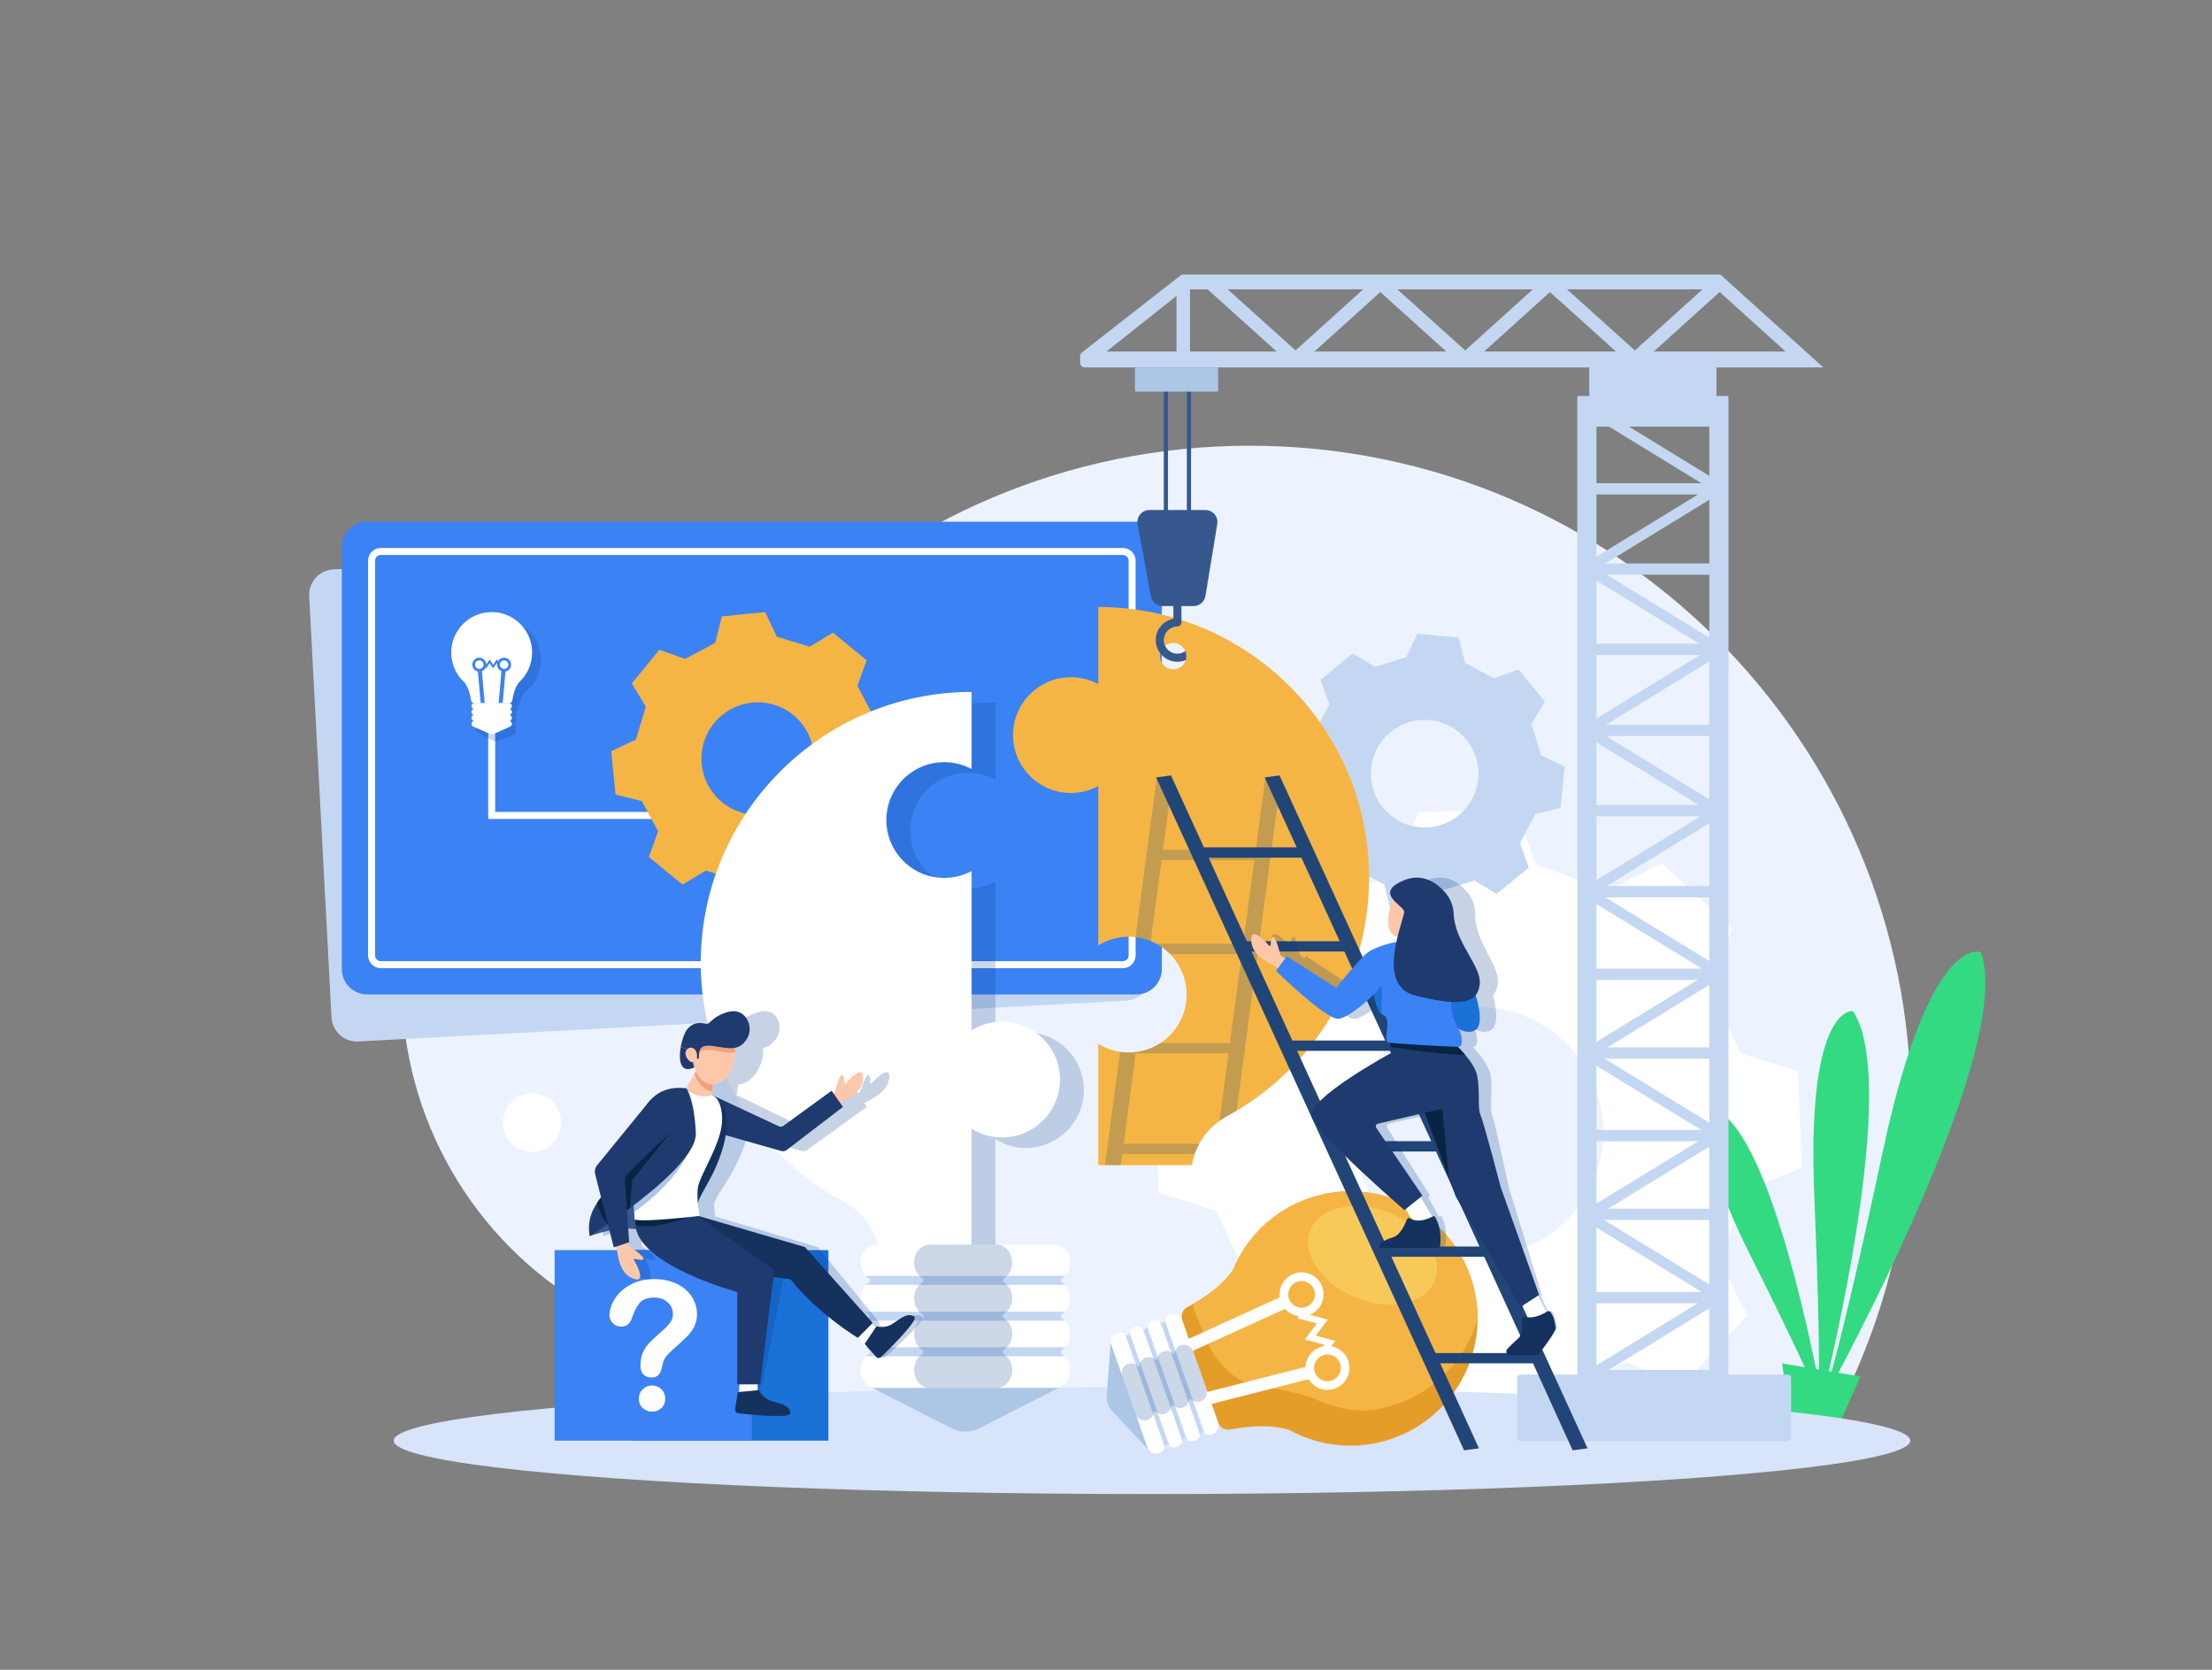 <?xml version="1.0" encoding="utf-8"?>
<!-- Generator: Adobe Illustrator 27.5.0, SVG Export Plug-In . SVG Version: 6.00 Build 0)  -->
<svg version="1.1" id="Layer_1" xmlns="http://www.w3.org/2000/svg" xmlns:xlink="http://www.w3.org/1999/xlink" x="0px" y="0px"
	 viewBox="0 0 5300 4000" style="enable-background:new 0 0 5300 4000;" xml:space="preserve">
<rect x="0" y="0" width="5300" height="4000" fill="#808080" stroke="none"/>
<g>
	<g>
		<rect fill="none" width="5300" height="4000"/>
	</g>
	<g>
		<path style="fill:#ECF3FE;" d="M4350.488,3471.854c144.902-239.171,228.324-519.741,228.324-819.799
			c0-875.021-709.345-1584.367-1584.366-1584.367s-1584.367,709.345-1584.367,1584.367c0,300.058,83.421,580.628,228.323,819.799
			H4350.488z"/>
		<path style="fill:#FFFFFF;" d="M4182.912,2851.086l134.275-53.669c-4.466-115.501-4.478-115.8-8.944-231.301l-138.028-43.157
			c-30.432-66.116-45.804-99.514-76.257-165.638l57.008-132.909c-84.833-78.511-85.051-78.714-169.883-157.225l-128.118,67.085
			l-171.038-63.217l-53.691-134.283c-115.48,4.474-115.778,4.486-231.279,8.952l-43.157,138.029
			c-66.117,30.431-99.514,45.803-165.631,76.235L3055.252,2103c-78.511,84.832-78.715,85.051-157.226,169.883l67.093,128.096
			l-63.217,171.038l-134.283,53.691c4.466,115.501,4.478,115.8,8.944,231.301l138.029,43.157
			c30.432,66.117,45.803,99.514,76.235,165.63l-56.987,132.917c84.832,78.511,85.051,78.714,169.862,157.217l128.117-67.085
			l171.038,63.217l53.69,134.283c115.501-4.466,115.8-4.478,231.301-8.944l43.136-138.037
			c66.138-30.423,99.536-45.795,165.652-76.227l132.917,56.987c78.511-84.832,78.714-85.051,157.226-169.883l-67.085-128.118
			L4182.912,2851.086z M3438.709,2992.08c-154.925-57.261-234.115-229.273-176.845-384.219
			c57.261-154.925,229.286-234.085,384.211-176.823c154.925,57.262,234.114,229.273,176.853,384.197
			C3765.658,2970.181,3593.634,3049.341,3438.709,2992.08z"/>
		<path style="fill:#33DA82;" d="M4746.19,2281.1c0,0-122.015-51.315-235.033,477.507
			c-63.281,296.098-101.304,449.476-122.516,527.136l-6.777-1.123c51.511-223.886,152.068-724.363,57.557-862.628
			c0,0-111.615-16.369-92.295,444.09c8.771,209.036,11.27,337.116,11.385,414.668l-7.289-1.208
			c-37.641-184.547-124.798-551.952-233.362-618.241c0,0-85.296,24.287,77.159,348.14
			c62.515,124.623,103.012,208.972,129.198,265.626l-54.219-8.984l20.548,148.744l105.2,21.192l61.953-138.834l-52.858-8.759
			C4515.423,3079.348,4817.548,2478.349,4746.19,2281.1z"/>
		<circle style="fill:#ECF3FE;" cx="1855.113" cy="2359.414" r="892.221"/>
		<path style="fill:#C4D7F2;" d="M2698.755,2397.158L858.43,2494.792c-33.605,1.783-62.292-24.014-64.075-57.619l-53.536-1009.108
			c-1.783-33.605,24.014-62.292,57.619-64.075l1840.325-97.635c33.605-1.783,62.292,24.014,64.075,57.619l53.536,1009.107
			C2758.156,2366.688,2732.36,2395.375,2698.755,2397.158z"/>
		<path style="fill:#3B82F4;" d="M2722.902,2382.165H879.99c-33.652,0-60.932-27.28-60.932-60.932V1310.706
			c0-33.652,27.28-60.932,60.932-60.932h1842.913c33.652,0,60.933,27.28,60.933,60.932v1010.526
			C2783.835,2354.885,2756.554,2382.165,2722.902,2382.165z"/>
		<path style="fill:#FFFFFF;" d="M2690.368,2319.289H912.522c-16.867,0-30.589-13.723-30.589-30.589v-945.461
			c0-16.867,13.722-30.589,30.589-30.589h1777.846c16.866,0,30.589,13.722,30.589,30.589V2288.7
			C2720.957,2305.566,2707.234,2319.289,2690.368,2319.289z M912.522,1329.417c-7.621,0-13.822,6.201-13.822,13.822V2288.7
			c0,7.621,6.201,13.821,13.822,13.821h1777.846c7.621,0,13.821-6.2,13.821-13.821v-945.461c0-7.622-6.2-13.822-13.821-13.822
			H912.522z"/>
		<polygon style="fill:#FFFFFF;" points="1629.019,1961.767 1169.711,1961.767 1169.711,1646.143 1186.478,1646.143 1186.478,1945 
			1629.019,1945 		"/>
		<path style="fill:#C4D7F2;" d="M3692.507,1809.3c-9.164-29.984-13.791-45.127-22.955-75.142l32.088-53.419
			c-31.667-38.457-31.757-38.547-63.394-77.004l-58.587,21.212l-69.343-36.925l-15.112-60.45
			c-49.573-4.807-49.694-4.807-99.267-9.615l-26.439,56.424c-29.984,9.134-45.157,13.761-75.141,22.894l-53.419-32.028
			c-38.457,31.637-38.547,31.727-77.005,63.364l21.212,58.587l-36.925,69.343l-60.449,15.112
			c-4.807,49.573-4.837,49.694-9.644,99.267l56.424,26.439c9.163,29.984,13.76,45.157,22.924,75.141l-32.057,53.419
			c31.667,38.457,31.727,38.547,63.394,77.004l58.587-21.211l69.343,36.924l15.112,60.45c49.574,4.808,49.694,4.837,99.268,9.644
			l26.438-56.424c29.985-9.164,45.127-13.76,75.142-22.924l53.419,32.057c17.306-14.241,26.83-22.082,35.573-29.293
			c10.726-8.833,20.28-16.675,41.431-34.1l-21.212-58.587l15.052-28.242l21.873-41.101l60.449-15.113
			c4.808-49.573,4.808-49.694,9.615-99.267L3692.507,1809.3z M3527.261,1913.885c-33.47,62.823-111.496,86.619-174.319,53.179
			c-62.793-33.44-86.619-111.495-53.149-174.289c33.439-62.823,111.495-86.618,174.288-53.179
			C3536.906,1773.066,3560.701,1851.092,3527.261,1913.885z"/>
		<ellipse style="fill:#D7E4F9;" cx="2760.223" cy="3450.994" rx="1816.935" ry="128.006"/>
		<path style="fill:#F4B545;" d="M2107.594,1862.883l58.995-27.757c-5.108-51.865-5.122-51.999-10.23-103.865l-63.282-15.722
			c-15.47-28.942-23.285-43.561-38.765-72.505l22.093-61.349c-40.288-33.061-40.391-33.146-80.679-66.207l-55.864,33.63
			l-78.677-23.865l-27.767-58.998c-51.856,5.111-51.989,5.125-103.855,10.233l-15.722,63.282
			c-28.942,15.47-43.561,23.285-72.503,38.755l-61.352-22.083c-33.061,40.288-33.146,40.392-66.207,80.679l33.633,55.854
			l-23.865,78.677l-58.998,27.767c5.108,51.865,5.122,51.999,10.23,103.865l63.282,15.722c15.47,28.942,23.285,43.561,38.755,72.503
			l-22.083,61.352c40.288,33.061,40.391,33.146,80.669,66.205l55.864-33.631l78.677,23.865l27.767,58.998
			c51.865-5.108,51.999-5.122,103.865-10.23l15.712-63.285c28.952-15.467,43.571-23.282,72.513-38.752l61.352,22.083
			c33.061-40.288,33.146-40.392,66.208-80.679l-33.631-55.864L2107.594,1862.883z M1776.423,1946.305
			c-71.265-21.617-111.521-96.912-89.901-168.187c21.617-71.265,96.919-111.508,168.183-89.891
			c71.265,21.617,111.521,96.912,89.904,168.177C1922.99,1927.678,1847.688,1967.921,1776.423,1946.305z"/>
		<path style="opacity:0.2;fill:#003889;" d="M2458.256,2472.616c-26.833,0-51.87,7.645-73.095,20.844v-381.615
			c-19.515,10.495-41.834,16.435-65.537,16.435c-76.585,0-138.654-62.069-138.654-138.636c0-76.567,62.069-138.636,138.654-138.636
			c23.703,0,46.021,5.94,65.537,16.435v-184.694h-0.406c-356.329,0.258-647.38,290.516-648.469,646.809
			c-0.775,248.792,138.433,464.936,343.141,574.502c44.49,23.813,75.515,66.514,84.203,115.819h221.53v-290.826
			c21.225,13.199,46.262,20.844,73.095,20.844c76.569,0,138.64-62.072,138.64-138.64
			C2596.896,2534.688,2534.824,2472.616,2458.256,2472.616z"/>
		<path style="fill:#FFFFFF;" d="M2401.047,2447.373c-26.833,0-51.87,7.646-73.095,20.844v-381.615
			c-19.516,10.495-41.834,16.435-65.537,16.435c-76.586,0-138.654-62.069-138.654-138.636c0-76.567,62.069-138.636,138.654-138.636
			c23.703,0,46.021,5.94,65.537,16.435v-184.694h-0.406c-356.329,0.258-647.38,290.516-648.469,646.808
			c-0.775,248.792,138.433,464.936,343.141,574.502c44.491,23.813,75.516,66.514,84.203,115.819h221.53v-290.826
			c21.225,13.199,46.262,20.844,73.095,20.844c76.569,0,138.64-62.072,138.64-138.64
			C2539.687,2509.444,2477.615,2447.373,2401.047,2447.373z"/>
		<path style="fill:#F4B545;" d="M2631.423,1454.018v184.689c-19.513-10.479-41.855-16.432-65.56-16.432
			c-76.541,0-138.622,62.08-138.622,138.622c0,76.584,62.08,138.663,138.622,138.663c23.705,0,46.047-5.994,65.56-16.474v381.64
			c21.21-13.225,46.277-20.833,73.104-20.833c5.449,0,10.835,0.314,16.117,0.943c3.081,0.356,6.141,0.796,9.159,1.362
			c9.515,1.74,18.674,4.464,27.393,8.048c2.997,1.237,5.931,2.578,8.803,4.003c1.551,0.754,3.081,1.551,4.611,2.389
			c12.114,6.581,23.139,14.922,32.738,24.669c24.626,25.025,39.801,59.355,39.801,97.207c0,48.562-24.962,91.297-62.772,116.049
			c-21.797,14.273-47.849,22.573-75.85,22.573c-1.572,0-3.144-0.021-4.695-0.084c-2.264-0.084-4.506-0.21-6.749-0.377
			c-22.51-1.844-43.49-9.033-61.661-20.351v290.804h224.385c1.509-9.18,3.815-18.13,6.812-26.786
			c2.976-8.53,6.644-16.788,10.961-24.668c11.695-21.399,28.127-40.073,48.226-54.493c3.354-2.431,6.791-4.716,10.354-6.874
			c2.431-1.509,4.926-2.934,7.44-4.297c7.86-4.255,15.614-8.656,23.264-13.225c3.437-2.033,6.875-4.129,10.27-6.246
			c184.815-114.645,307.697-319.58,307.173-553.083C3279.511,1743.585,2989.148,1453.955,2631.423,1454.018z M2811.04,1540.222
			c17.417,0,31.543,14.126,31.543,31.543c0,17.438-14.127,31.543-31.543,31.543c-17.438,0-31.543-14.105-31.543-31.543
			C2779.497,1554.348,2793.602,1540.222,2811.04,1540.222z"/>
		<g>
			<path style="fill:#36588E;" d="M2842.582,1571.769c0,3.275-0.48,6.43-1.412,9.374v0.03c-6.189,2.584-12.949,4.026-20.07,4.026
				c-16.615,0-31.427-7.842-40.921-20.04c-6.88-8.773-10.996-19.86-10.996-31.878c0-25.357,18.237-46.509,42.273-51.046v-39.779
				c0-5.318,4.326-9.645,9.644-9.645c5.348,0,9.674,4.327,9.674,9.645v48.522c0,5.348-4.326,9.674-9.674,9.674
				c-17.967,0-32.599,14.632-32.599,32.628c0,4.898,1.082,9.524,3.034,13.7c5.168,11.146,16.495,18.898,29.564,18.898
				c7.121,0,13.7-2.283,19.079-6.189C2841.741,1563.386,2842.582,1567.473,2842.582,1571.769z"/>
		</g>
		<g>
			<g>
				<path style="fill:#36588E;" d="M2848.751,1266.269c2.778,0,5.026-2.25,5.026-5.025V893.921c0-2.775-2.248-5.025-5.026-5.025
					c-2.777,0-5.025,2.25-5.025,5.025v367.323C2843.726,1264.019,2845.974,1266.269,2848.751,1266.269z"/>
			</g>
			<g>
				<path style="fill:#36588E;" d="M2793.475,1266.269c2.778,0,5.026-2.25,5.026-5.025V893.921c0-2.775-2.248-5.025-5.026-5.025
					c-2.777,0-5.025,2.25-5.025,5.025v367.323C2788.45,1264.019,2790.698,1266.269,2793.475,1266.269z"/>
			</g>
		</g>
		<g>
			<path style="fill:#ACC6E5;" d="M2918.675,935.694v-53.055c0-1.36-1.102-2.462-2.462-2.462h-194.385
				c-1.36,0-2.462,1.102-2.462,2.462v53.056c0,1.359,1.102,2.462,2.462,2.462h194.385
				C2917.573,938.156,2918.675,937.054,2918.675,935.694z"/>
		</g>
		<g>
			<path style="fill:#36588E;" d="M2859.789,1451.772c14.222,0,26.216-10.19,28.528-24.224l28.271-172.222
				c1.38-8.391-0.985-16.914-6.484-23.39c-5.504-6.484-13.535-10.197-22.038-10.197H2754.16c-8.614,0-16.707,3.797-22.218,10.412
				c-5.504,6.614-7.768,15.263-6.207,23.73l31.701,172.215c2.52,13.722,14.479,23.676,28.43,23.676H2859.789z"/>
		</g>
		<g>
			<rect x="1512.33" y="2994.636" style="fill:#1A71D8;" width="472.532" height="456.358"/>
			<rect x="1328.913" y="2994.636" style="fill:#3B82F4;" width="472.532" height="456.358"/>
			<g>
				<path style="fill:#FFFFFF;" d="M1460.313,3151.715c0-13.28,4.265-26.739,12.793-40.374
					c8.526-13.631,20.972-24.922,37.331-33.871c16.359-8.946,35.447-13.423,57.257-13.423c20.273,0,38.172,3.741,53.694,11.221
					c15.519,7.483,27.507,17.654,35.967,30.517c8.459,12.866,12.691,26.845,12.691,41.947c0,11.886-2.414,22.303-7.238,31.249
					c-4.824,8.95-10.559,16.674-17.197,23.177c-6.642,6.5-18.561,17.442-35.759,32.822c-4.755,4.334-8.569,8.148-11.433,11.429
					c-2.867,3.288-5,6.294-6.397,9.019c-1.397,2.728-2.483,5.453-3.248,8.181c-0.771,2.725-1.924,7.516-3.463,14.366
					c-2.655,14.542-10.976,21.813-24.958,21.813c-7.271,0-13.39-2.377-18.349-7.132c-4.967-4.751-7.446-11.813-7.446-21.184
					c0-11.744,1.814-21.919,5.453-30.517c3.635-8.599,8.459-16.148,14.472-22.65c6.009-6.503,14.121-14.224,24.329-23.174
					c8.946-7.83,15.416-13.74,19.399-17.724c3.986-3.986,7.34-8.423,10.069-13.317c2.725-4.894,4.089-10.208,4.089-15.942
					c0-11.185-4.162-20.621-12.479-28.312c-8.32-7.688-19.055-11.535-32.196-11.535c-15.38,0-26.706,3.88-33.974,11.641
					c-7.274,7.758-13.423,19.19-18.459,34.288c-4.755,15.803-13.774,23.7-27.054,23.7c-7.834,0-14.439-2.758-19.819-8.284
					C1463.005,3164.125,1460.313,3158.148,1460.313,3151.715z M1562.662,3381.583c-8.529,0-15.975-2.761-22.336-8.284
					c-6.364-5.523-9.542-13.247-9.542-23.177c0-8.807,3.073-16.217,9.228-22.23c6.152-6.013,13.701-9.019,22.65-9.019
					c8.81,0,16.22,3.006,22.233,9.019c6.009,6.013,9.019,13.423,9.019,22.23c0,9.791-3.149,17.482-9.44,23.071
					C1578.183,3378.785,1570.909,3381.583,1562.662,3381.583z"/>
			</g>
		</g>
		
			<ellipse transform="matrix(0.23 -0.973 0.973 0.23 -1634.408 3311.637)" style="fill:#FFFFFF;" cx="1275.013" cy="2688.401" rx="69.971" ry="69.971"/>
		<g>
			<path style="fill:#E59D29;" d="M3336.755,3445.741c-85.151,29.948-174.68,19.798-247.987-20.542
				c-49.601-15.067-109.338-7.004-140.639-0.818c-12.589,2.499-25.219-4.83-29.525-17.072l-85.992-244.497
				c-4.306-12.243,0.962-25.846,12.337-31.796c3.847-2.009,8.109-4.318,12.695-6.915c29.191-16.519,71.2-44.761,96.474-81.744
				c31.909-77.366,95.373-141.325,180.524-171.274c158.693-55.814,332.566,27.591,388.38,186.284
				c11.897,33.827,17.473,68.333,17.34,102.242C3539.86,3284.798,3461.622,3401.824,3336.755,3445.741z"/>
			<path style="fill:#F4B545;" d="M3348.709,3362.659c-11.831,4.161-23.743,7.541-35.721,10.133
				c-60.612,15.78-119.052-2.256-173.335-25.864c-7.992-2.592-16.005-4.964-24.089-7.157c-16.133-4.397-32.434-8.061-48.939-11.267
				c-9.916-1.915-19.875-3.68-29.868-5.375c-66.408-1.303-117.849-48.813-143.683-108.166c-3.637-7.982-7.018-16.113-10.181-24.339
				c-9.709-21.186-19.522-44.149-25.25-66.524c29.191-16.519,71.2-44.761,96.474-81.744
				c31.909-77.366,95.373-141.325,180.524-171.274c158.693-55.814,332.566,27.591,388.38,186.284
				c11.897,33.827,17.473,68.333,17.34,102.242C3513.962,3250.994,3445.279,3328.694,3348.709,3362.659z"/>
			<path style="fill:#FFFFFF;" d="M3230.276,3259.243c-6.547-18.613-22.505-31.234-40.633-34.39l9.715-13.083l-46.738-12.196
				l28.826-38.733l-43.252-11.28c26.097-10.394,39.559-39.653,30.162-66.371c-9.656-27.456-39.731-41.866-67.17-32.215
				c-24.005,8.443-38.035,32.518-34.706,56.797l-310.864,141.422l12.537,27.582l310.875-141.445
				c8.519,9.738,20.366,15.991,33.126,17.601l-3.666,4.936l46.732,12.178l-28.82,38.751l46.738,12.196l-3.081,4.132
				c-2.323,0.47-4.645,1.113-6.946,1.922c-20.897,7.35-34.241,26.572-35.136,47.455l-330.973,84.3l7.483,29.34l330.956-84.294
				c12.602,21.018,38.608,30.993,62.613,22.55C3225.494,3316.746,3239.932,3286.699,3230.276,3259.243z M3088.46,3111.29
				c-5.87-16.69,2.885-34.974,19.574-40.844c16.69-5.87,34.98,2.902,40.85,19.592c2.718,7.727,2.287,15.828-0.625,22.853
				c-3.361,8.109-10.032,14.816-18.979,17.962c-0.309,0.109-0.618,0.218-0.933,0.309
				C3111.917,3136.401,3094.215,3127.654,3088.46,3111.29z M3150.379,3287.344c-4.082-11.607-1.085-23.988,6.749-32.435
				c3.417-3.672,7.767-6.61,12.832-8.391c1.477-0.519,2.972-0.93,4.47-1.225c15.373-3.033,31.029,5.604,36.374,20.8
				c5.87,16.69-2.901,34.979-19.592,40.85C3174.522,3312.811,3156.25,3304.034,3150.379,3287.344z"/>
			<g>
				<path style="fill:#FFFFFF;" d="M2792.489,3462.874c-0.227,1.604-0.645,3.159-1.212,4.671c-0.844,2.265-2.041,4.403-3.558,6.288
					c-2.539,3.15-5.94,5.658-10.009,7.09c-11.642,4.094-24.541-2.078-28.635-13.719l-86.155-244.96
					c-2.053-5.838-1.527-11.966,0.967-17.165c2.5-5.182,6.949-9.429,12.77-11.476c6.525-2.295,13.431-1.366,18.954,1.939
					c1.389,0.823,2.689,1.775,3.87,2.884c1.672,1.573,4.454,0.594,4.773-1.679c0.295-2.014,0.844-3.963,1.643-5.807
					c2.413-5.537,7.024-10.092,13.137-12.242c6.353-2.234,13.068-1.412,18.519,1.688c1.54,0.867,2.991,1.919,4.289,3.142
					c1.672,1.573,4.454,0.594,4.773-1.679c0.258-1.846,0.763-3.645,1.478-5.344c0.813-2.022,1.922-3.917,3.293-5.615
					c2.539-3.151,5.94-5.659,10.01-7.09c6.353-2.234,13.068-1.412,18.519,1.687c1.557,0.861,3.007,1.914,4.306,3.136
					c1.701,1.601,4.447,0.52,4.789-1.8c0.264-1.772,0.731-3.518,1.44-5.176c2.578-6.386,8.082-11.583,15.456-13.385
					c11.335-2.771,22.851,4.022,26.722,15.029l85.69,243.638c3.871,11.007-0.85,23.531-11.431,28.448
					c-6.867,3.187-14.401,2.615-20.426-0.746c-1.574-0.855-3.048-1.919-4.37-3.152c-1.719-1.595-4.536-0.72-4.861,1.594
					c-0.248,1.766-0.719,3.495-1.395,5.14c-0.829,2.086-1.965,4.068-3.375,5.818c-2.539,3.15-5.94,5.658-10.01,7.09
					c-6.267,2.204-12.906,1.433-18.326-1.581c-1.627-0.894-3.147-1.98-4.498-3.242c-1.672-1.573-4.454-0.594-4.773,1.679
					c-0.247,1.766-0.719,3.495-1.378,5.135c-2.311,5.83-7.032,10.674-13.385,12.908c-6.113,2.15-12.56,1.485-17.908-1.323
					c-1.783-0.955-3.425-2.114-4.917-3.5C2795.59,3459.622,2792.808,3460.601,2792.489,3462.874z"/>
				<path style="fill:#ACC6E5;" d="M2661.213,3217.369l-9.537,125.45c-1.046,13.751,3.723,27.311,13.147,37.38l85.967,91.86
					L2661.213,3217.369z"/>
				<path style="fill:#C4D7F2;" d="M2877.227,3433.071c-0.248,1.766-0.719,3.495-1.395,5.14l-95.92-272.725
					c1.557,0.861,3.007,1.914,4.306,3.136c1.701,1.601,4.447,0.52,4.789-1.8c0.264-1.772,0.731-3.518,1.44-5.176l96.011,272.983
					c-1.574-0.855-3.048-1.919-4.37-3.152C2880.37,3429.881,2877.552,3430.757,2877.227,3433.071z"/>
				<path style="fill:#C4D7F2;" d="M2834.849,3447.975c-0.247,1.766-0.719,3.495-1.378,5.135l-95.92-272.725
					c1.54,0.867,2.991,1.919,4.289,3.142c1.672,1.573,4.454,0.594,4.773-1.679c0.258-1.846,0.763-3.645,1.478-5.344l96.029,273.034
					c-1.627-0.894-3.147-1.98-4.498-3.242C2837.951,3444.723,2835.169,3445.702,2834.849,3447.975z"/>
				<path style="fill:#C4D7F2;" d="M2792.489,3462.874c-0.227,1.604-0.645,3.159-1.212,4.671l-95.667-272.004
					c1.389,0.823,2.689,1.775,3.87,2.884c1.672,1.573,4.454,0.594,4.773-1.679c0.295-2.014,0.844-3.963,1.643-5.807l96.283,273.756
					c-1.783-0.955-3.425-2.114-4.917-3.5C2795.59,3459.622,2792.808,3460.601,2792.489,3462.874z"/>
				<path style="opacity:0.2;fill:#003889;" d="M2769.357,3381.606c1.491,1.386,3.133,2.545,4.916,3.5
					c5.348,2.808,11.795,3.473,17.908,1.323c6.353-2.235,11.074-7.079,13.385-12.908c0.658-1.64,1.131-3.369,1.378-5.135
					c0.32-2.273,3.101-3.252,4.773-1.679c1.351,1.262,2.871,2.348,4.498,3.242c5.42,3.014,12.059,3.785,18.326,1.581
					c4.07-1.431,7.471-3.939,10.01-7.09c1.411-1.75,2.546-3.732,3.375-5.818c0.676-1.646,1.148-3.375,1.395-5.14
					c0.325-2.314,3.143-3.189,4.861-1.594c1.322,1.233,2.796,2.297,4.369,3.152c6.025,3.361,13.559,3.933,20.426,0.746
					c10.581-4.917,15.302-17.441,11.431-28.448l-31.868-90.61c-3.871-11.007-15.387-17.8-26.722-15.029
					c-7.374,1.802-12.878,6.999-15.456,13.385c-0.709,1.658-1.176,3.404-1.44,5.176c-0.342,2.32-3.087,3.401-4.789,1.8
					c-1.298-1.223-2.749-2.275-4.306-3.136c-5.451-3.099-12.165-3.922-18.519-1.687c-4.069,1.431-7.47,3.94-10.009,7.09
					c-1.371,1.698-2.48,3.593-3.292,5.615c-0.715,1.698-1.221,3.497-1.478,5.344c-0.32,2.273-3.101,3.252-4.773,1.679
					c-1.299-1.222-2.749-2.275-4.289-3.142c-5.451-3.099-12.165-3.922-18.518-1.687c-6.113,2.15-10.724,6.705-13.137,12.242
					c-0.799,1.844-1.348,3.793-1.643,5.807c-0.32,2.273-3.101,3.252-4.773,1.679c-1.181-1.109-2.481-2.061-3.87-2.884
					c-5.523-3.306-12.43-4.234-18.954-1.939c-5.821,2.047-10.27,6.294-12.77,11.476c-2.493,5.199-3.02,11.327-0.967,17.165
					l32.333,91.932c4.095,11.642,16.993,17.814,28.635,13.719c4.069-1.431,7.471-3.939,10.01-7.09
					c1.517-1.885,2.714-4.023,3.558-6.288c0.568-1.512,0.986-3.067,1.213-4.671
					C2764.903,3381.011,2767.685,3380.033,2769.357,3381.606z"/>
			</g>
			
				<ellipse transform="matrix(0.379 -0.925 0.925 0.379 -737.786 4911.027)" style="fill:#F7C959;" cx="3289.71" cy="3005.147" rx="109.15" ry="160.79"/>
		</g>
		<g>
			<path style="fill:#FFFFFF;" d="M2544.491,3243.699c2.375,1.426,4.569,3.165,6.613,5.147c3.066,2.957,5.741,6.47,7.846,10.4
				c3.517,6.574,5.561,14.296,5.561,22.539c0,23.583-16.684,42.922-37.064,42.922h-428.843c-10.221,0-19.479-4.835-26.213-12.626
				c-6.704-7.792-10.882-18.505-10.882-30.296c0-13.217,5.23-25.078,13.407-32.939c2.044-1.983,4.239-3.722,6.614-5.147
				c3.367-2.017,3.367-7.652,0-9.669c-2.976-1.809-5.712-4.035-8.147-6.644c-7.304-7.86-11.874-19.061-11.874-31.443
				c0-12.87,4.96-24.453,12.776-32.313c2.194-2.226,4.629-4.174,7.245-5.739c3.367-2.017,3.367-7.652,0-9.67
				c-2.736-1.635-5.26-3.687-7.516-6.052c-2.705-2.748-5.05-5.948-6.943-9.496c-3.517-6.574-5.562-14.296-5.562-22.54
				c0-12.87,4.96-24.452,12.776-32.313c2.194-2.261,4.629-4.208,7.245-5.774c3.427-2.052,3.246-7.687-0.18-9.774
				c-2.615-1.6-5.08-3.548-7.275-5.878c-8.537-8.696-13.617-21.913-12.385-36.348c1.894-22.191,18.788-38.644,38.057-38.644h426.527
				c19.269,0,36.193,16.452,38.057,38.644c1.203,14.401-3.818,27.618-12.355,36.348c-2.194,2.296-4.66,4.279-7.304,5.878
				c-3.427,2.087-3.607,7.722-0.181,9.774c2.615,1.566,5.05,3.513,7.244,5.774c2.796,2.817,5.261,6.122,7.215,9.774
				c3.517,6.574,5.561,14.296,5.561,22.539c0,12.696-4.84,24.174-12.505,32.035c-2.284,2.365-4.809,4.417-7.515,6.052
				c-3.367,2.018-3.367,7.652,0,9.67c2.615,1.565,5.05,3.513,7.244,5.739c7.816,7.861,12.776,19.444,12.776,32.313
				c0,12.382-4.569,23.583-11.874,31.443c-2.465,2.609-5.17,4.835-8.146,6.644
				C2541.125,3236.047,2541.125,3241.681,2544.491,3243.699z"/>
			<path style="fill:#ACC6E5;" d="M2090.076,3324.692l190.218,96.731c20.85,10.604,44.589,10.604,65.439,0l190.218-96.731H2090.076z
				"/>
			<path style="fill:#C4D7F2;" d="M2544.491,3072.045c2.615,1.566,5.05,3.513,7.244,5.774h-477.45
				c2.194-2.261,4.629-4.208,7.245-5.774c3.427-2.052,3.246-7.687-0.18-9.774c-2.615-1.6-5.08-3.548-7.275-5.878h477.901
				c-2.194,2.296-4.66,4.279-7.304,5.878C2541.245,3064.358,2541.064,3069.993,2544.491,3072.045z"/>
			<path style="fill:#C4D7F2;" d="M2544.491,3157.889c2.615,1.565,5.05,3.513,7.244,5.739h-477.45
				c2.194-2.226,4.629-4.174,7.245-5.739c3.367-2.017,3.367-7.652,0-9.67c-2.736-1.635-5.26-3.687-7.516-6.052h477.991
				c-2.284,2.365-4.809,4.417-7.515,6.052C2541.125,3150.237,2541.125,3155.872,2544.491,3157.889z"/>
			<path style="fill:#C4D7F2;" d="M2544.491,3243.699c2.375,1.426,4.569,3.165,6.613,5.147h-476.188
				c2.044-1.983,4.239-3.722,6.614-5.147c3.367-2.017,3.367-7.652,0-9.669c-2.976-1.809-5.712-4.035-8.147-6.644h479.254
				c-2.465,2.609-5.17,4.835-8.146,6.644C2541.125,3236.047,2541.125,3241.681,2544.491,3243.699z"/>
			<path style="opacity:0.2;fill:#003889;" d="M2405.205,3233.872c2.976-1.809,5.681-4.035,8.146-6.644
				c7.305-7.861,11.874-19.061,11.874-31.444c0-12.87-4.96-24.452-12.776-32.313c-2.194-2.226-4.629-4.174-7.244-5.74
				c-3.367-2.018-3.367-7.652,0-9.67c2.706-1.635,5.231-3.687,7.515-6.052c7.666-7.86,12.505-19.339,12.505-32.034
				c0-8.244-2.044-15.966-5.561-22.539c-1.954-3.653-4.419-6.957-7.215-9.774c-2.194-2.261-4.629-4.209-7.244-5.774
				c-3.427-2.052-3.246-7.688,0.18-9.774c2.645-1.6,5.11-3.583,7.304-5.878c8.537-8.73,13.558-21.948,12.355-36.348
				c-1.863-22.191-18.787-38.644-38.057-38.644H2228.36c-19.269,0-36.163,16.452-38.057,38.644
				c-1.232,14.435,3.848,27.653,12.385,36.348c2.195,2.33,4.66,4.278,7.275,5.878c3.427,2.086,3.607,7.722,0.18,9.774
				c-2.616,1.565-5.051,3.513-7.245,5.774c-7.815,7.861-12.776,19.444-12.776,32.313c0,8.243,2.044,15.965,5.562,22.539
				c1.893,3.548,4.239,6.748,6.944,9.496c2.254,2.365,4.779,4.418,7.515,6.052c3.367,2.017,3.367,7.652,0,9.67
				c-2.616,1.565-5.051,3.513-7.245,5.74c-7.815,7.861-12.776,19.443-12.776,32.313c0,12.383,4.569,23.583,11.874,31.444
				c2.435,2.609,5.17,4.835,8.146,6.644c3.367,2.017,3.367,7.652,0,9.669c-2.375,1.427-4.569,3.166-6.614,5.148
				c-8.176,7.861-13.407,19.722-13.407,32.939c0,11.792,4.178,22.505,10.882,30.296c6.733,7.791,15.992,12.626,26.213,12.626
				h160.942c20.381,0,37.065-19.339,37.065-42.922c0-8.243-2.044-15.965-5.561-22.54c-2.104-3.93-4.78-7.443-7.846-10.4
				c-2.044-1.983-4.239-3.722-6.613-5.148C2401.838,3241.524,2401.838,3235.89,2405.205,3233.872z"/>
		</g>
		<path style="opacity:0.22;fill:#003889;" d="M2208.574,3153.846c-12.911-8.87-26.54-0.5-51.267,16.088
			c-16.616,11.147-32.438,9.556-41.033,7.313l-1.73,2.299l-9.273-8.234l2.537-2.378l-148.341-181.654l-249.13-74.405
			c1.732-0.202,2.688-0.316,2.688-0.316s-1.65-13.574-1.781-30.732c10.469-28.553,45.325-63.842,70.813-134.229
			c3.728-10.297,6.517-19.654,8.599-28.225l130.433,37.898c4.269,1.24,9.031,0.345,12.847-2.415l142.804-103.282l-5.664-9.089
			c3.028-1.899,5.755-3.48,8.064-4.609c31.529-15.415,50.182-32.896,51.697-58.235c1.516-25.34-26.559-1.753-38.677,11.32
			c-12.117,13.073-3.625-5.147-9.722-15.215c-6.096-10.068-22.294,40.605-22.294,40.605s-1.371,0.909-3.792,2.505l-3.773-6.054
			l-122.271,84.206c-3.246,2.236-7.315,2.63-10.635,1.022c-25.509-12.352-133.923-64.846-152.212-73.689
			c-0.96-0.547-1.824-0.946-2.547-1.23c-0.014-0.007-0.043-0.021-0.053-0.026l0.001,0.005c-0.001,0-0.003-0.001-0.004-0.001
			c0.001,0,0.001-0.001,0.002-0.001l1.636-8.78l3.167-16.964c26.442-0.615,51.862-29.79,57.904-67.504
			c0.523-3.271,0.882-6.503,1.09-9.676c0.224-3.443,0.261-6.822,0.132-10.122c11.304-1.987,20.819-7.931,30.333-21.216
			c21.456-29.955,1.71-74.783-37.048-65.425c-38.758,9.358-47.058,27.756-54.609,28.925s-27.673-9.707-48.354,12.154
			c-7.437,7.863-15.415,25.587-19.982,43.74c-8.003,31.808-5.516,64.9,28.661,48.621c0.791,3.522,1.802,6.883,3.013,10.062
			l-3.963,6.078l-22.063,33.85c-2.983,1.071-50.922-11.003-89.403,29.752c-0.321,0.34-0.64,0.702-0.96,1.055
			c-0.237,0.157-0.39,0.261-0.39,0.261l-136.786,153.144c-5.797,6.378-8.213,14.991-6.429,22.931l9.632,54.386
			c-3.648,4.09-7.173,8.311-10.474,12.711c0.008,0.055,0.018,0.109,0.026,0.164c-16.148,21.575-27.19,47.169-24.217,79.574
			l-0.126,0.27c0,0,0.083-0.03,0.141-0.052c0.002,0.018,0.002,0.035,0.004,0.053c0,0,0.082-0.049,0.229-0.137
			c2.811-1.02,22.92-8.147,48.5-13.077l7.127,40.244l5.714-1.887c0.898,4.596,1.51,8.606,1.704,11.807
			c2.109,34.812,11.568,57.595,35.827,65.707c24.259,8.111,12.697-25.468,4.866-40.719c-7.831-15.25,6.554-2.191,18.961-5.508
			c12.407-3.317-30.664-32.39-30.664-32.39s-0.652-3.158-1.728-8.465l3.092-1.021l0.245-32.498
			c6.362,0.007,12.661,0.377,18.771,1.185c13.887,90.799,230.516,150.671,230.516,150.671l-17.174,221.245h5.434l-2.271,18.247
			l-3.127,0.296l-9.669,40.595c-1.158,4.862,1.93,9.389,6.78,9.943c29.981,3.421,125.418,13.246,124.96-0.358
			c-0.543-16.137-14.89-20.838-42.006-28.392c-18.222-5.076-26.095-18.398-29.3-26.594l-2.782,0.264l1.149-14h5.852l51.703-257.189
			l40.435,5.279c59.538,83.064,150.563,140.51,150.563,140.51l2.564-2.404l14.577,14.188l-1.944,2.584l24.806,30.832
			c2.971,3.693,8.634,3.916,12.438,0.489C2145.453,3229.35,2219.459,3161.323,2208.574,3153.846z"/>
		<g>
			<polygon style="fill:#FFFFFF;" points="2043.867,3189.848 2078.325,3221.03 2102.203,3182.643 2074.237,3159.413 			"/>
			<path style="fill:#15315E;" d="M2190.51,3153.846c-13.6-8.87-26.579-0.5-50.018,16.088c-15.75,11.147-31.697,9.556-40.466,7.313
				l-28.316,41.959l27.199,30.833c3.258,3.693,8.938,3.916,12.476,0.489C2133.25,3229.35,2201.974,3161.323,2190.51,3153.846z"/>
			<polygon style="fill:#FFFFFF;" points="1772.77,3294.626 1770.596,3341.047 1815.409,3335.086 1815.569,3298.73 			"/>
			<path style="fill:#15315E;" d="M1893.765,3384.961c-1.795-16.137-16.506-20.838-44.21-28.392
				c-18.616-5.076-27.522-18.398-31.364-26.594l-50.391,4.806l-6.518,40.595c-0.781,4.862,2.658,9.389,7.552,9.943
				C1799.08,3388.74,1895.279,3398.564,1893.765,3384.961z"/>
			<path style="fill:#FDC8AA;" d="M1984.729,2627.182c9.43-6.498,15.63-10.831,15.63-10.831s12.264-50.673,19.142-40.605
				c6.878,10.068-0.2,28.289,10.903,15.216c11.103-13.073,37.347-36.66,37.798-11.32c0.451,25.34-16.845,42.82-47.177,58.235
				c-6.604,3.356-16.344,10.435-27.89,19.33L1984.729,2627.182z"/>
			<path style="fill:#FDC8AA;" d="M1501.601,2966.21c3.161,11.398,5.298,18.913,5.298,18.913s45.328,29.073,33.178,32.39
				c-12.15,3.317-27.548-9.742-18.533,5.509s23.183,48.83-1.705,40.719s-36.116-30.895-40.927-65.707
				c-1.048-7.58-4.67-19.477-9.457-33.75L1501.601,2966.21z"/>
			<path style="fill:#36588E;" d="M1412.625,2961.081c0,0,76.077-29.111,128.477-13.197l-8.151-89.274l-109.846,75.689
				L1412.625,2961.081z"/>
			<path style="fill:#15315E;" d="M1669.845,2911.789l258.629,75.491l162.44,181.654l-35.516,35.904
				c0,0-95.485-57.446-161.47-140.51l-114.116-14.75c0,0-189.363-20.102-197.153-142.798L1669.845,2911.789z"/>
			<path style="fill:#1F3A6F;" d="M1522.548,2933.252c4.343,96.975,243.777,161.741,243.777,161.741v221.245h55.02l33.769-273.645
				l-188.023-132.747l-139.035-5.042c-0.384,0.896-0.745,1.781-1.094,2.667C1523.537,2916.286,1522.163,2924.891,1522.548,2933.252z
				"/>
			<path style="fill:#072542;" d="M1522.548,2933.252c26.992,16.838,130.127-18.026,130.127-18.026l-125.714-7.755
				C1523.537,2916.286,1522.163,2924.891,1522.548,2933.252z"/>
			<path style="fill:#1F3A6F;" d="M1705.6,2623.087c2.26,1.04,131.949,61.561,160.63,74.945c3.444,1.607,7.482,1.214,10.555-1.022
				l115.733-84.206l27.17,38.773l-134.786,103.282c-3.601,2.76-8.295,3.655-12.659,2.415l-159.717-45.383L1705.6,2623.087z"/>
			<path style="fill:#15315E;" d="M1720.038,2636.2c0,0,38.039,21.348,12.421,111.399c-25.618,90.05-71.031,122.655-60.939,157.2
				l-78.406-11.256L1720.038,2636.2z"/>
			<path style="fill:#FFFFFF;" d="M1519.101,2886.686v0.012c0.175,6.218,0.384,11.819,0.571,16.616
				c0.454,11.051,0.862,17.793,0.862,17.793c20.96,7.755,155.698-8.547,155.698-8.547s-7.429-37.262-4.32-66.374
				c3.097-29.111,58.315-108.386,58.315-163.989s-26.875-59.771-26.875-59.771s-39.51-14.358-59.305-15.231
				c-19.796-0.873-96.347,75.2-114.197,123.327C1517.564,2763.627,1517.773,2841.377,1519.101,2886.686z"/>
			<path style="fill:#ACC6E5;" d="M1519.101,2886.686v0.012c0.175,6.218,0.384,11.819,0.571,16.616
				c99.735-71.439,125.376-134.249,125.772-135.25l-118.18,91.49L1519.101,2886.686z"/>
			<path style="fill:#FDC8AA;" d="M1642.602,2609.711c0,0,32.139,25.315,62.997,13.379l0.955-8.78l3.295-30.218l-39.999-21.833
				l-6.16,10.725L1642.602,2609.711z"/>
			<path style="fill:#1F3A6F;" d="M1412.769,2961.082c0,0,17.129-10.783,42.502-28.25c4.413-3.039,9.083-6.276,13.95-9.7
				c7.243-5.089,14.928-10.573,22.917-16.384c5.694-4.134,11.528-8.442,17.467-12.89c72.778-54.542,159.634-130.162,157.596-179.057
				c-3.493-83.84-22.947-107.968-22.947-107.968c-2.9,1.071-51.775-11.004-87.093,29.752
				c-35.318,40.756-56.476,170.207-87.333,200.483c-6.952,6.812-14.16,13.927-21.053,21.519
				c-6.393,7.033-12.518,14.486-17.898,22.485C1416.298,2902.743,1407.169,2928.466,1412.769,2961.082z"/>
			<path style="fill:#072542;" d="M1479.719,2836.265l12.273,70.484c5.694-4.134,11.528-8.442,17.467-12.89l5.193-66.525
				l91.269-113.697L1595,2699.245L1479.719,2836.265z"/>
			<path style="fill:#072542;" d="M1430.731,2881.073c6.416,28.75,24.395,51.76,24.395,51.76c4.413-3.039,9.083-6.276,13.95-9.7
				l-20.447-64.545C1442.236,2865.621,1436.111,2873.073,1430.731,2881.073z"/>
			<path style="fill:#1F3A6F;" d="M1618.731,2629.796c0,0,34.351,41.338-12.809,83.84c-38.734,34.909-87.681,83.958-103.934,100.369
				c-3.507,3.542-5.278,8.443-4.849,13.409l10.387,148.222l-36.803,12.476l-44.359-174.136c-2.399-7.939-0.653-16.552,4.649-22.931
				l124.899-153.144C1555.912,2637.902,1600.1,2605.925,1618.731,2629.796z"/>
			<path style="fill:#EFA37D;" d="M1663.69,2572.984c13.461,34.817,34.759,40.476,42.863,41.326l3.295-30.218l-39.999-21.833
				L1663.69,2572.984z"/>
			<path style="fill:#1F3A6F;" d="M1664.976,2556.058l-5.532-40.369l-28.491-7.466
				C1625.329,2540.542,1630.618,2574.225,1664.976,2556.058z"/>
			<path style="fill:#FDC8AA;" d="M1659.863,2521.503c-3.25,39.537,16.761,73.442,44.7,75.753
				c27.956,2.298,53.242-27.879,56.505-67.414c0.269-3.272,0.377-6.503,0.339-9.676c-0.435-35.234-19.404-63.952-45.038-66.077
				c-19.831-1.625-38.318,13.097-48.558,35.901C1663.621,2499.319,1660.816,2510.014,1659.863,2521.503z"/>
			<path style="fill:#EFA37D;" d="M1667.81,2489.989l5.51,35.264c0,0,4.174-16.724,48.856-6.804
				c18.639,4.136,31.062,3.678,39.231,1.717c-0.435-35.234-19.404-63.952-45.038-66.077
				C1696.537,2452.463,1678.05,2467.185,1667.81,2489.989z"/>
			<path style="fill:#1F3A6F;" d="M1747.313,2423.403c-38.032,9.358-44.904,27.756-52.363,28.925s-28.427-9.707-47.41,12.154
				c-6.828,7.863-13.429,25.587-16.587,43.74l28.491,7.466l-0.736-5.365c0,0,6.572,26.72,13.76,26.124
				c7.189-0.597-9.141-37.047,33.348-31.014c42.489,6.033,64.495,13.351,83.624-16.605
				C1808.57,2458.873,1785.344,2414.045,1747.313,2423.403z"/>
			<path style="fill:#FDC8AA;" d="M1669.113,2522.047c-1.198-4.895-4.3-9.22-8.877-11.328c-3.762-1.733-8.859-2.153-14.2,3.096
				c-10.683,10.498,4.905,35.21,18.03,30.269l5.497-7.133C1670.491,2530.516,1669.974,2525.564,1669.113,2522.047z"/>
		</g>
		<g>
			<g>
				<g>
					<path style="fill:#C4D7F2;" d="M4128.945,3307.274v-24.017c0-0.802-0.65-1.452-1.453-1.452h-336.303
						c-0.802,0-1.452,0.65-1.452,1.452v24.016c0,0.802,0.65,1.453,1.452,1.453h336.303
						C4128.294,3308.726,4128.945,3308.076,4128.945,3307.274z"/>
				</g>
				<path style="fill:#C4D7F2;" d="M4138.511,948.665h-26.368v-83.668c0-0.802-0.65-1.452-1.452-1.452h-300.725
					c-0.802,0-1.452,0.65-1.452,1.453v83.668h-26.368c-1.605,0-2.905,1.301-2.905,2.905v67.493v2335.859
					c0,1.604,1.3,2.905,2.905,2.905h40.124c1.604,0,2.905-1.301,2.905-2.906v-55.158l270.307-165.545v220.704
					c0,1.604,1.301,2.905,2.905,2.905h40.124c1.604,0,2.905-1.301,2.905-2.905V1019.063V951.57
					C4141.416,949.966,4140.115,948.665,4138.511,948.665z M3855.268,1021.968l221.401,135.604h-251.494v-135.604H3855.268z
					 M3825.175,2320.316v-154.597l252.408,154.597H3825.175z M4067.623,2347.237l-242.448,148.499v-148.499H4067.623z
					 M3825.175,1955.286h249.872l-249.872,153.047V1955.286z M3825.175,1928.365v-150.041l244.962,150.041H3825.175z
					 M3848.053,1736.172l247.429-151.546v151.546H3848.053z M4095.482,1763.094v151.543l-247.43-151.543H4095.482z
					 M3825.175,1568.88h248.267l-248.267,152.063V1568.88z M3825.175,1541.959v-151.031l246.58,151.031H3825.175z
					 M4069.229,2733.644l-244.054,149.483v-149.483H4069.229z M3825.175,2706.722v-153.604l250.79,153.604H3825.175z
					 M3844.819,2535.906h250.662v153.521L3844.819,2535.906z M3851.286,2508.984l244.196-149.571v149.571H3851.286z
					 M3846.444,2149.5h249.038v152.534L3846.444,2149.5z M4095.482,2122.578h-245.814l245.814-150.555V2122.578z M3849.668,1376.687
					h245.814v150.56L3849.668,1376.687z M4095.482,1349.766h-249.045l249.045-152.537V1349.766z M4095.482,2746.81v148.589h-242.595
					L4095.482,2746.81z M3825.175,1333.546v-149.052h243.354L3825.175,1333.546z M4095.482,2922.319v154.51l-252.26-154.51H4095.482
					z M3825.175,2940.507l252.184,154.476h-252.184V2940.507z M4095.482,1139.85l-192.463-117.882h192.463V1139.85z
					 M3825.175,3121.905h242.626l-242.626,148.612V3121.905z"/>
				<g>
					<path style="fill:#C4D7F2;" d="M4291.481,3444.582v-144.235c0-4.172-3.382-7.554-7.554-7.554h-641.269
						c-4.172,0-7.554,3.382-7.554,7.554v144.235c0,4.172,3.382,7.554,7.554,7.554h641.269
						C4288.099,3452.136,4291.481,3448.754,4291.481,3444.582z"/>
				</g>
			</g>
			<path style="fill:#C4D7F2;" d="M4326.454,842.076l-165.095-148.961l-22.563-20.37l-14.842-13.4l-1.833-1.653h-22.533H2835.131
				c-2.434,0-4.837,0.781-6.82,2.344l-4.266,3.334l-228.849,178.705l-3.034,2.373c-2.705,2.073-4.267,5.318-4.267,8.713v15.923
				c0,4.266,2.434,8.142,6.25,9.975c1.532,0.751,3.185,1.112,4.837,1.112h1721.614h48.102L4326.454,842.076z M4079.277,693.116
				l-162.09,146.317l-162.602-146.317H4079.277z M2851.245,693.116h42.133l165.559,148.961h-207.692V693.116z M2941.548,693.116
				h324.709L3104.18,839.44L2941.548,693.116z M3307.123,699.632l158.32,142.445h-316.091L3307.123,699.632z M3348.062,693.116
				h324.704L3510.698,839.44L3348.062,693.116z M3713.633,699.629l158.307,142.447h-316.075L3713.633,699.629z M2819.02,708.925
				v133.151h-168.093L2819.02,708.925z M3962.373,842.076l157.945-142.622l158.064,142.622H3962.373z"/>
			<rect x="3808.514" y="880.173" style="fill:#C4D7F2;" width="303.629" height="68.492"/>
		</g>
		<path style="opacity:0.2;fill:#003889;" d="M3031.82,1863.449l-23.076,172.407h-222.352l22.426-167.608l-37.16-4.8
			l-51.014,381.388c3.081,0.356,6.141,0.796,9.159,1.362c9.515,1.74,18.674,4.464,27.393,8.048l25.905-193.743h222.332
			l-26.764,200.136H2770.61c12.114,6.581,23.139,14.922,32.738,24.669h172.03l-28.525,213.256h-166.477
			c-21.797,14.273-47.849,22.573-75.85,22.573c-1.572,0-3.144-0.021-4.695-0.084c-1.53,0.063-3.102,0.084-4.653,0.084
			c-3.856,0-7.671-0.168-11.443-0.461l-36.175,270.453h37.809l3.584-26.786h173.665c2.976-8.53,6.644-16.788,10.961-24.668h-181.336
			l28.965-216.442h222.353l-21.756,161.948c3.354-2.431,6.791-4.716,10.354-6.874c2.431-1.509,4.926-2.934,7.44-4.297
			c7.86-4.255,15.614-8.656,23.264-13.225l106.115-792.537L3031.82,1863.449z"/>
		<path style="fill:#224577;" d="M2770.04,1862.265l737.945,1611.985l35.601-4.792l-92.85-203.638h222.345l95.045,208.43l35.6-4.792
			l-737.945-1611.985l-35.6,4.792l76.775,167.614h-222.345l-78.97-172.406L2770.04,1862.265z M3118.252,2054.538l91.674,200.138
			h-222.345l-91.674-200.138H3118.252z M3207.004,2733.712l-99.148-216.454h222.345l99.148,216.454H3207.004z M3440.644,2758.372
			l104.23,227.551h-222.345l-104.23-227.551H3440.644z M3096.562,2492.599l-97.687-213.264h222.345l97.687,213.264H3096.562z
			 M3439.441,3241.16l-105.617-230.579h222.346l105.617,230.579H3439.441z"/>
		<path style="opacity:0.22;fill:#003889;" d="M3730.296,3180.365c-1.216-8.058-1.134-22.968-10.467-37.167
			c-1.678-2.553-5.125-3.254-7.844-1.575c-0.625,0.386-1.315,0.802-2.054,1.236l-18.162-39.258l2.63-1.655l-79.35-258.099
			c0,0-33.026-155.353-39.933-172.661c-6.919-17.335,2.045-53.775-3.2-93.207c-2.243-16.888-14.027-35.64-26.775-51.543
			c-5.523-6.897-11.213-13.24-16.398-18.693c0.899,0.023,1.764,0.044,2.562,0.06c4.934,0.098,7.571-8.526,7.838-13.465
			c0.352-6.51-0.199-15.693-4.346-24.517c-0.782-1.665-1.651-3.432-2.567-5.293c12.23,6.55,27.242,10.883,39.855,3.357
			c22.619-13.483,9.542-68.76,5.426-84.018c5.676-6.422,9.358-14.83,11.025-25.484c7.142-45.62-54.507-98.423-54.116-169.916
			c0.104-19.123-6.554-37.409-18.655-51.642c-19.172-22.549-51.57-46.11-96.138-28.194c-39.575,15.909-39.291,31.235-29.743,44.543
			c-8.686,22.074-28.825,82.56,7.442,90.747c-1.216,4.128-2.401,8.365-3.531,12.672c-4.749,0.8-53.294,9.396-76.471,30.403
			c-24.385,22.118-73.208,79.475-73.208,79.475l-114.578-75.89l-4.218,5.425c-6.719-4.924-10.921-8.038-10.921-8.038
			s-9.549-52.615-17.293-42.267c-7.744,10.349-1.549,29.299-12.229,15.634c-10.681-13.664-36.381-38.388-38.42-12.151
			c-2.04,26.237,14.778,44.536,45.216,60.842c3.957,2.12,9.021,5.665,14.864,10.138l-4.411,5.673
			c0,0,114.914,117.707,143.739,114.713c28.825-2.993,88.313-58.557,88.313-58.557s2.134,33.625,15.805,46.907
			c1.675,1.649,3.547,2.976,5.599,3.889c18.716,8.353-6.601,61.533,7.592,64.526c0.864,0.181,2.298,0.387,4.195,0.611l0.218,10.059
			l0.316,14.709c0,0-208.504,109.648-197.477,152.663c11.039,43.014,211.297,223.457,211.297,223.457l2.719-2.107l14.013,24.054
			c-1.357-0.62-2.686-1.336-3.972-2.178c-2.75-1.8-6.57-0.569-7.95,2.56c-5.462,12.386-18.416,37.782-34.563,42.489
			c-21.517,6.273-34.743,14.041-35.001,25.392h144.886c0,0,10.72-40.104-7.72-74.177c-0.859-1.588-2.829-2.184-4.49-1.298
			c-0.597,0.318-1.286,0.675-2.044,1.057c-6.472-12.064-18.627-34.222-25.639-46.981l4.488-3.479l-49.549-78.458l-53.009-83.903
			c-2.399-3.805-0.109-9.041,4.444-10.078l113.382-26.006l41.994,130.406l8.26,25.654l14.417,44.786l142.41,264.083l5.364-3.374
			l13.77,28.478c-3.34-0.061-6.691-0.414-9.996-1.23c-3.533-0.872-7.065,1.88-7.005,5.553c0.208,12.596-0.793,36.249-10.566,44.951
			c-8.165,7.27-20.209,17.776-28.706,26.753c-5.291,5.59-1.798,14.472,5.713,14.472h67.127
			C3684.499,3246.235,3731.65,3189.326,3730.296,3180.365z"/>
		<g>
			<path style="fill:#FDC8AA;" d="M3097.251,2308.733c-6.49,7.995-12.8,16.125-18.876,24.407
				c-13.388-10.634-24.715-19.218-32.177-23.113c-31.238-16.307-48.952-34.605-48.198-60.842
				c0.753-26.237,27.665-1.514,39.016,12.151c11.35,13.665,4.226-5.285,11.463-15.634c7.237-10.349,19.364,42.267,19.364,42.267
				S3080.484,2297.008,3097.251,2308.733z"/>
			<polygon style="fill:#FFFFFF;" points="3682.967,3099.259 3709.256,3150.641 3670.42,3167.967 3643.534,3117.481 			"/>
			<path style="fill:#FFFFFF;" d="M3364.517,2891.639l21.509,34.056c0,0,50.486-1.792,50.486-2.689s-38.537-65.124-38.537-65.124
				L3364.517,2891.639z"/>
			<path style="fill:#1F3A6F;" d="M3405.743,2488.946v155.353l4.934,13.319l3.005,8.083l57.895,156.062l16.613,44.786
				l155.353,264.083l44.196-28.685l-91.999-258.099c0,0-40.64-155.353-48.394-172.661c-7.769-17.334-0.591-53.775-7.769-93.207
				c-3.071-16.888-15.773-35.64-29.301-51.543c-17.216-20.26-35.758-35.928-37.49-37.372c-0.092-0.079-0.131-0.118-0.131-0.118
				H3405.743z"/>
			<polygon style="fill:#072542;" points="3410.672,2657.612 3471.577,2821.759 3455.625,2652.055 			"/>
			<path style="fill:#1F3A6F;" d="M3142.855,2675.359c13.148,43.014,222.249,223.457,222.249,223.457l43.028-34.669l-53.394-78.457
				l-57.12-83.903c-2.585-3.805-0.552-9.041,3.949-10.078l112.115-26.008l61.372-14.238l-26.441-128.439l-6.929-33.632l-0.092-0.446
				h-111.131l0.118,1.601l1.234,17.439l1.037,14.71C3332.85,2522.696,3129.719,2632.345,3142.855,2675.359z"/>
			<path style="fill:#15315E;" d="M3707.268,3141.623c-9.237,5.884-31.881,18.135-53.417,12.883
				c-3.576-0.872-6.973,1.88-6.733,5.553c0.825,12.596,0.983,36.249-8.364,44.951c-7.808,7.27-19.338,17.776-27.395,26.753
				c-5.016,5.59-1.089,14.472,6.422,14.472h67.127c0,0,44.362-56.909,42.57-65.871c-1.612-8.058-2.26-22.968-12.289-37.167
				C3713.386,3140.645,3709.905,3139.944,3707.268,3141.623z"/>
			<path style="fill:#15315E;" d="M3433.748,2913.55c-8.587,4.702-35.392,17.412-54.916,5.034c-2.839-1.8-6.597-0.569-7.824,2.56
				c-4.855,12.386-16.565,37.782-32.48,42.489c-21.21,6.273-34.055,14.041-33.757,25.392h144.886c0,0,8.755-40.103-11.355-74.177
				C3437.364,2913.26,3435.365,2912.665,3433.748,2913.55z"/>
			<path style="fill:#072542;" d="M3330.579,2490.547l1.234,17.439c12.663,1.916,41.859,6.22,73.93,10.196
				c14.119,1.758,28.79,3.438,42.87,4.842c24.381,2.402,46.938,3.95,61.661,3.412c-17.216-20.26-35.758-35.928-37.49-37.372
				l-31.1,0.328l-35.941,0.367L3330.579,2490.547z"/>
			<path style="fill:#FDC8AA;" d="M3339.677,2145.135c0,0-46.38,114.172,31.668,98.194c78.048-15.978,14.214-86.551,14.214-86.551
				L3339.677,2145.135z"/>
			<path style="fill:#1A71D8;" d="M3470.269,2387.228v60.493c0,0,9.32,8.675,21.831,15.612c12.941,7.188,29.27,12.529,42.247,4.553
				c25.542-15.684,0-87.971,0-87.971L3470.269,2387.228z"/>
			<path style="fill:#3B82F4;" d="M3057.426,2325.838c0,0,120.682,117.707,149.361,114.713
				c28.678-2.993,85.443-58.557,85.443-58.557s3.782,33.625,18.104,46.907c1.757,1.649,3.692,2.975,5.79,3.889
				c19.125,8.353-3.585,61.533,10.754,64.526c12.372,2.568,135.583,9.827,168.648,10.487c4.938,0.098,7.153-8.526,7.178-13.465
				c0.032-6.509-0.969-15.693-5.548-24.517c-8.37-16.132-25.094-41.225-18.515-80.049c6.56-38.841-132.53-133.247-132.53-133.247
				s-52.087,8.37-75.388,30.471c-23.301,22.118-69.312,79.475-69.312,79.475l-118.298-75.89L3057.426,2325.838z"/>
			<path style="fill:#1A71D8;" d="M3292.23,2381.994c0,0,3.782,33.625,18.104,46.907v-67.807L3292.23,2381.994z"/>
			<path style="fill:#1F3A6F;" d="M3482.988,2188.468c-0.833-19.123-8.387-37.409-21.186-51.641
				c-20.278-22.549-53.83-46.11-97.52-28.194c-74.497,30.549-2.144,58.954,0,75.032s-71.817,176.326,26.261,200.98
				c98.078,24.654,149.529,23.582,154.888-26.261C3550.337,2312.764,3486.101,2259.961,3482.988,2188.468z"/>
		</g>
		<path style="opacity:0.2;fill:#003889;" d="M1237.878,1491.579c-9.901-4.29-20.691-6.986-32.076-7.748
			c-53.409-3.575-99.602,36.818-103.177,90.227c-1.918,28.658,8.83,55.238,27.455,74.27c7.647,12.029,10.639,27.855,11.81,38.464
			c0.184,1.667,0.325,3.203,0.43,4.58c0.261,3.382,2.605,6.166,5.747,7.181c-2.781,0.643-5.067,2.807-5.554,5.726
			c-0.398,2.382,0.432,4.644,1.977,6.198c0.395,0.416,0.848,0.771,1.333,1.071c0.635,0.391,0.607,1.33-0.074,1.626
			c-0.52,0.226-1.01,0.519-1.457,0.866c-1.59,1.205-2.673,3.066-2.816,5.204c-0.092,1.369,0.215,2.679,0.818,3.816
			c0.325,0.614,0.74,1.176,1.23,1.667c0.407,0.422,0.869,0.796,1.377,1.102c0.625,0.379,0.563,1.315-0.107,1.607
			c-0.52,0.225-1.01,0.519-1.456,0.859c-1.59,1.205-2.672,3.067-2.816,5.205c-0.138,2.057,0.617,3.977,1.933,5.377
			c0.439,0.464,0.941,0.87,1.493,1.208c0.625,0.379,0.562,1.315-0.108,1.607c-0.473,0.207-0.914,0.467-1.329,0.77
			c-1.659,1.201-2.797,3.104-2.944,5.3c-0.131,1.959,0.553,3.793,1.755,5.173c1.198,1.37,2.906,2.286,4.85,2.429l-1.589-0.106
			l35.492,18.518c3.891,2.03,8.454,2.335,12.58,0.842l37.644-13.624l-1.585-0.106c3.897,0.233,7.292-2.754,7.553-6.655
			c0.092-1.37-0.215-2.679-0.818-3.816c-0.361-0.681-0.836-1.298-1.393-1.829c-0.371-0.356-0.773-0.673-1.214-0.94
			c-0.624-0.379-0.562-1.315,0.108-1.607c0.593-0.262,1.137-0.597,1.641-0.998c1.492-1.212,2.494-3.014,2.632-5.071
			c0.143-2.138-0.682-4.127-2.096-5.534c-0.397-0.397-0.844-0.753-1.33-1.046c-0.624-0.379-0.562-1.315,0.107-1.607
			c0.539-0.237,1.047-0.546,1.512-0.909c1.562-1.207,2.619-3.052,2.76-5.161c0.092-1.37-0.215-2.679-0.818-3.816
			c-0.335-0.632-0.772-1.213-1.278-1.717c-0.397-0.404-0.844-0.759-1.329-1.053c-0.636-0.385-0.539-1.319,0.143-1.622
			c0.527-0.232,1.023-0.53,1.47-0.883c1.738-1.34,2.851-3.472,2.78-5.88c-0.089-2.958-2.07-5.407-4.741-6.415
			c3.25-0.588,5.948-3.034,6.652-6.351c2.116-9.93,7.248-28.411,17.873-41.028c20.99-16.381,35.184-41.291,37.102-69.949
			C1298.842,1544.978,1274.428,1507.423,1237.878,1491.579z"/>
		<g>
			<path style="fill:#FFFFFF;" d="M1210.619,1471.833c-10.165-3.62-21.111-5.589-32.521-5.589
				c-53.528,0-96.921,43.387-96.921,96.916c0,28.722,12.499,54.525,32.354,72.271c8.433,11.491,12.476,27.083,14.352,37.589
				c0.295,1.651,0.539,3.174,0.735,4.541c0.585,4.043,4.112,7.06,8.242,7.06h82.471c4.13,0,7.663-3.017,8.242-7.06
				c1.448-10.049,5.334-28.832,15.094-42.13c19.849-17.746,32.348-43.549,32.348-72.271
				C1275.013,1521.041,1248.145,1485.201,1210.619,1471.833z"/>
			<path style="fill:#3B82F4;" d="M1207.79,1575.433c-6.278,0-11.752,3.458-14.613,8.566l-2.902-4.298l-8.595,12.742l-8.583-12.742
				l-7.952,11.792c-0.365-8.931-7.726-16.061-16.739-16.061c-9.261,0-16.762,7.506-16.762,16.762c0,8.097,5.746,14.85,13.385,16.414
				l9.632,108.244l9.603-0.851l-9.638-108.25c3.823-1.529,6.95-4.425,8.781-8.085l1.095,1.622l8.589-12.742l8.589,12.742
				l8.595-12.742l0.915,1.361c-0.104,0.747-0.156,1.512-0.156,2.288c0,7.049,4.361,13.084,10.535,15.557l-9.638,108.25l9.597,0.851
				l9.638-108.244c7.639-1.564,13.379-8.317,13.379-16.414C1224.546,1582.939,1217.051,1575.433,1207.79,1575.433z
				 M1148.405,1602.382c-5.63,0-10.194-4.558-10.194-10.188c0-5.63,4.564-10.194,10.194-10.194c2.606,0,4.993,0.985,6.794,2.6
				c2.079,1.865,3.388,4.576,3.388,7.593c0,0.104,0,0.208-0.006,0.313C1158.42,1597.992,1153.925,1602.382,1148.405,1602.382z
				 M1207.79,1602.382c-3.915,0-7.315-2.207-9.024-5.45c-0.741-1.413-1.164-3.029-1.164-4.738c0-0.498,0.035-0.99,0.104-1.471
				c0.712-4.935,4.958-8.723,10.084-8.723c5.63,0,10.194,4.564,10.194,10.194C1217.983,1597.824,1213.419,1602.382,1207.79,1602.382
				z"/>
			<path style="fill:#FFFFFF;" d="M1222.695,1726.058c0.573-0.301,1.095-0.672,1.57-1.106c1.407-1.309,2.288-3.174,2.288-5.236
				c0-2.143-0.956-4.072-2.462-5.381c-0.423-0.371-0.892-0.695-1.396-0.956c-0.649-0.336-0.649-1.274,0-1.61
				c0.521-0.272,1.008-0.614,1.448-1.008c1.477-1.309,2.41-3.22,2.41-5.334c0-1.373-0.394-2.659-1.071-3.753
				c-0.377-0.608-0.851-1.158-1.39-1.628c-0.423-0.376-0.892-0.701-1.396-0.962c-0.66-0.342-0.626-1.28,0.035-1.627
				c0.51-0.266,0.985-0.597,1.407-0.979c1.645-1.454,2.612-3.655,2.38-6.053c-0.359-3.695-3.62-6.435-7.333-6.435h-26.27
				c-0.188-0.014-0.377-0.026-0.567-0.026h-30.563c-0.191,0-0.379,0.012-0.567,0.026h-24.213c-3.713,0-6.968,2.74-7.333,6.435
				c-0.237,2.404,0.741,4.605,2.386,6.053c0.423,0.388,0.898,0.712,1.402,0.979c0.66,0.347,0.695,1.286,0.035,1.627
				c-0.504,0.261-0.973,0.585-1.396,0.962c-1.506,1.309-2.462,3.238-2.462,5.381c0,1.373,0.394,2.658,1.072,3.753
				c0.365,0.591,0.817,1.124,1.338,1.581c0.434,0.394,0.921,0.735,1.448,1.008c0.649,0.336,0.649,1.274,0,1.61
				c-0.504,0.261-0.973,0.585-1.396,0.956c-1.506,1.309-2.462,3.238-2.462,5.381c0,2.062,0.88,3.927,2.288,5.236
				c0.469,0.434,0.996,0.805,1.57,1.106c0.649,0.336,0.649,1.274,0,1.61c-0.458,0.237-0.88,0.527-1.274,0.857
				c-1.575,1.309-2.583,3.284-2.583,5.485c0,1.963,0.805,3.747,2.097,5.045c1.286,1.286,3.052,2.086,5.001,2.1h-1.594l36.65,16.107
				c4.017,1.766,8.591,1.766,12.609,0l36.65-16.107h-1.589c3.904-0.027,7.092-3.234,7.092-7.145c0-1.373-0.394-2.659-1.071-3.753
				c-0.406-0.654-0.921-1.24-1.512-1.732c-0.394-0.33-0.817-0.62-1.274-0.857
				C1222.047,1727.332,1222.047,1726.394,1222.695,1726.058z"/>
		</g>
	</g>
</g>
</svg>
